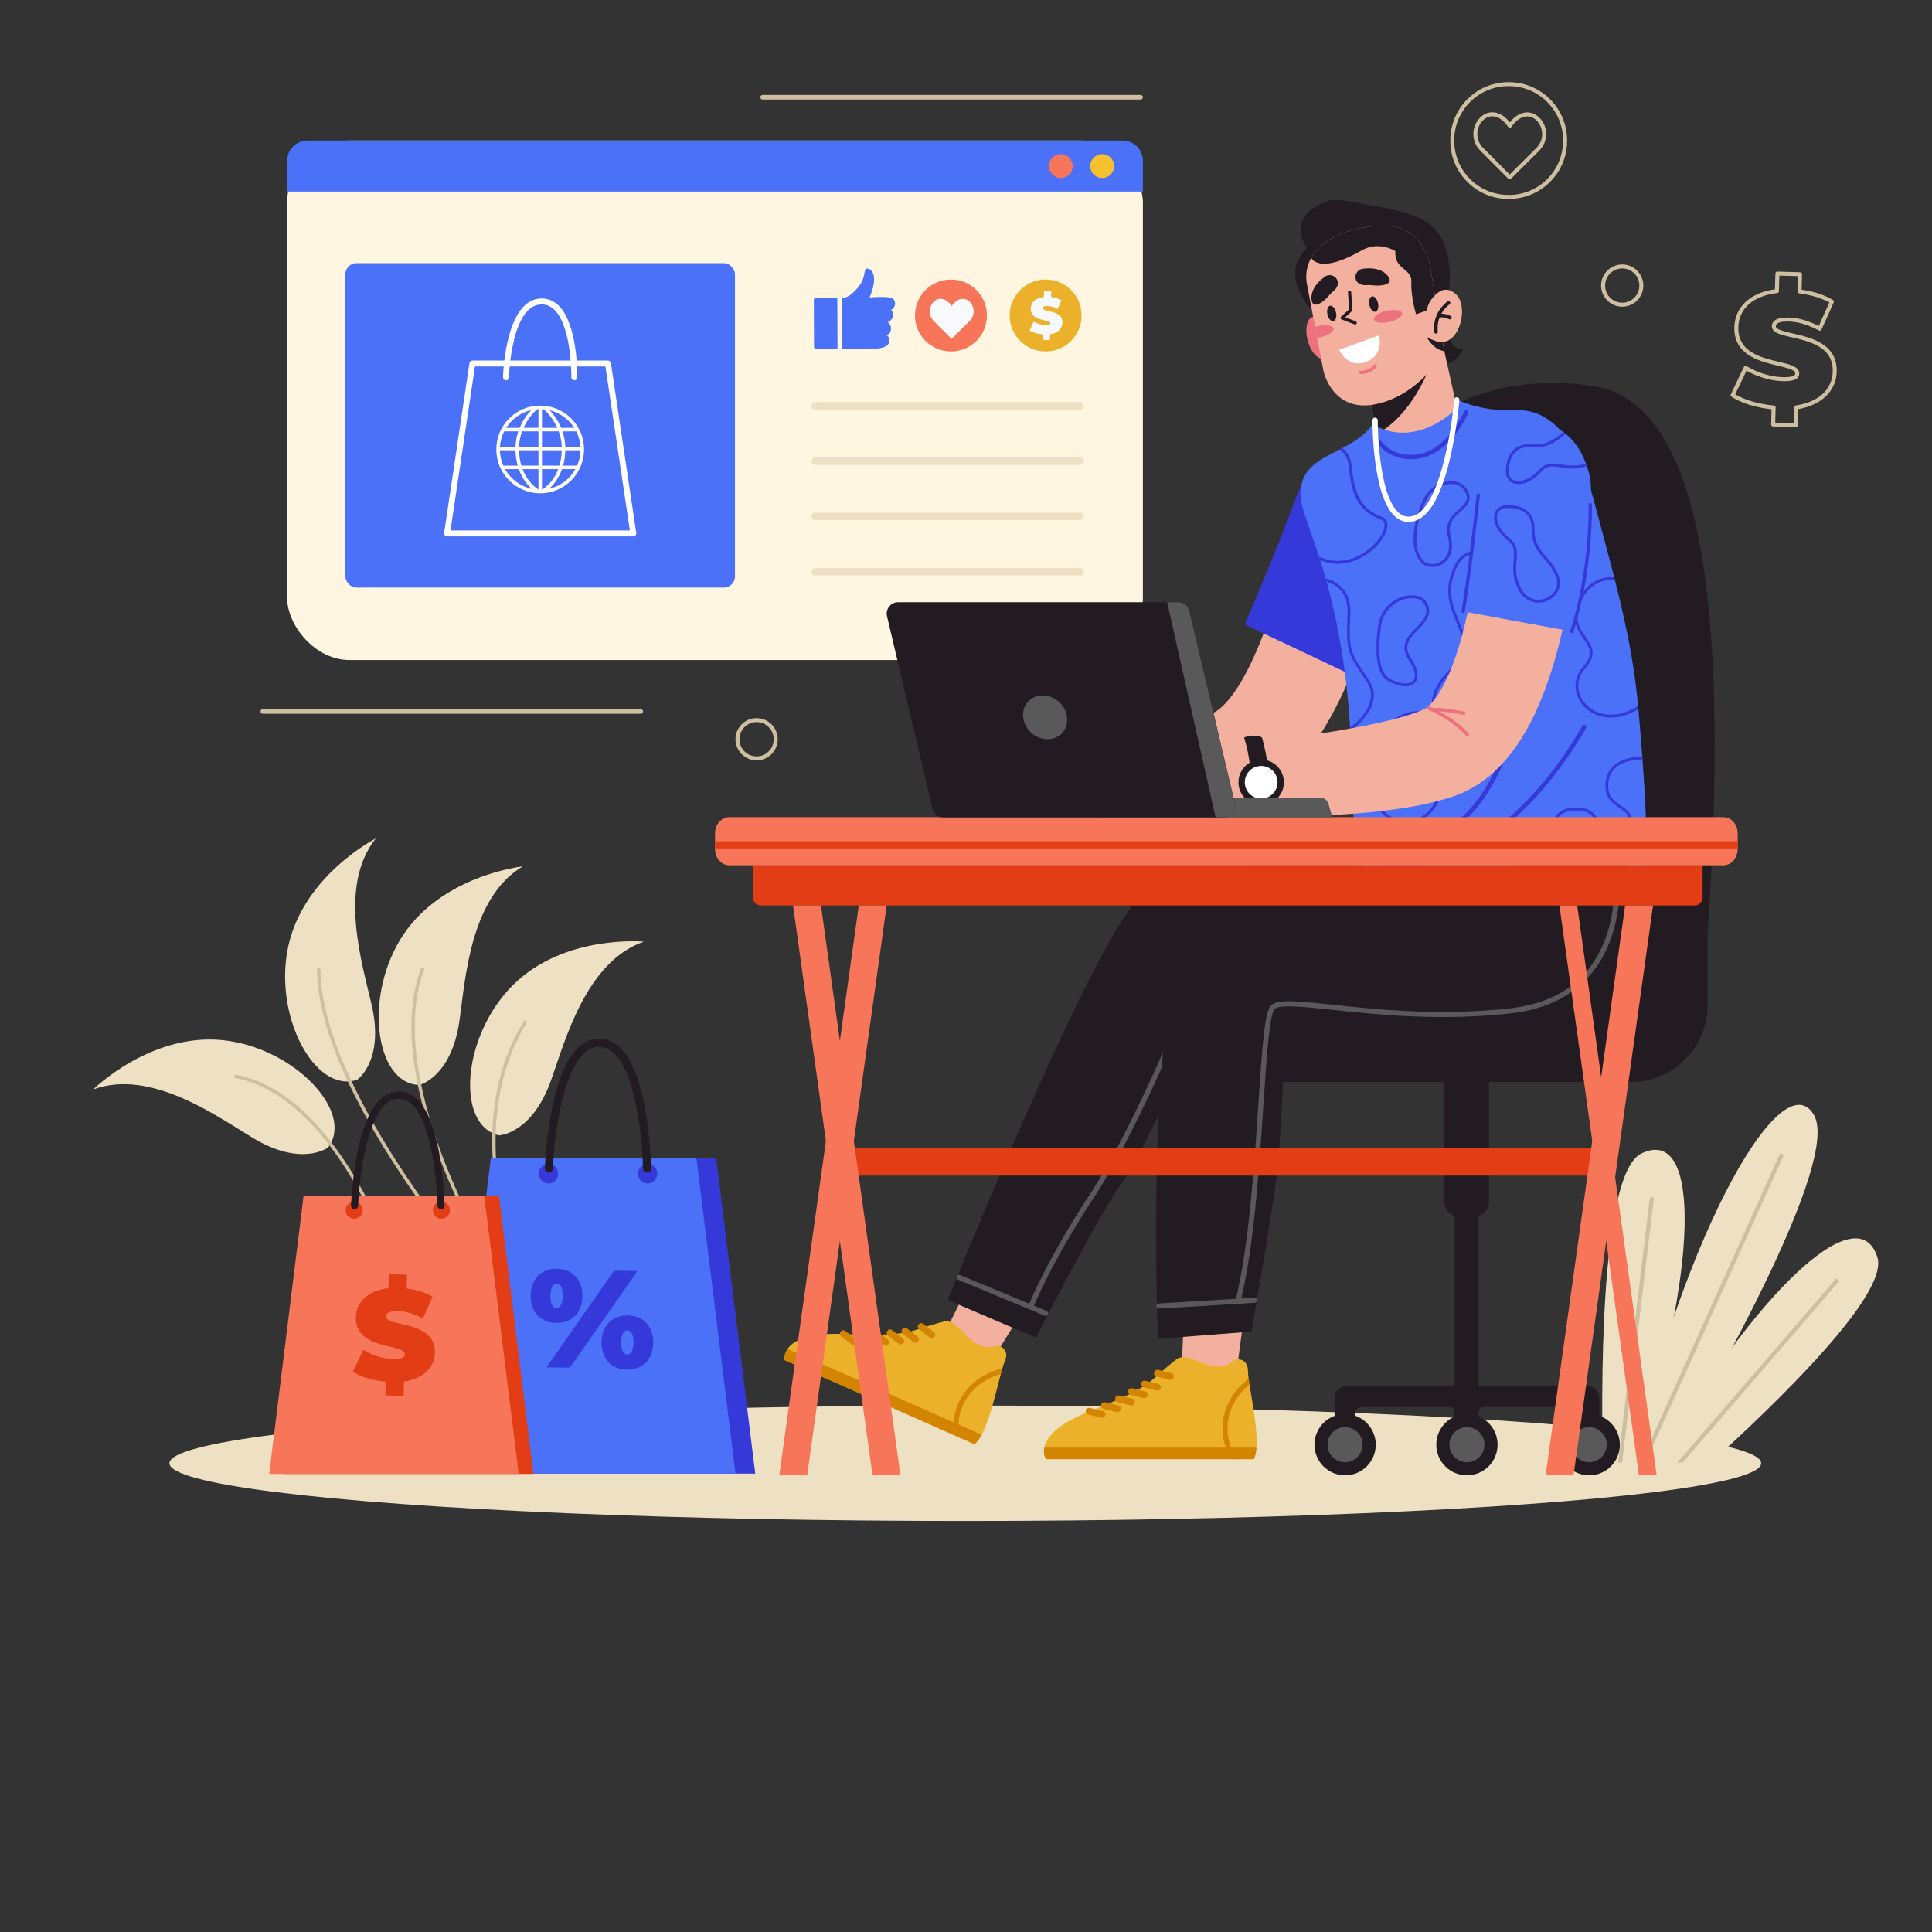 <?xml version="1.0" encoding="UTF-8"?><svg id="a" xmlns="http://www.w3.org/2000/svg" viewBox="0 0 500 500"><rect x="0" y="0" width="500" height="500" fill="#333333" stroke="none"/><ellipse cx="249.82" cy="378.69" rx="205.97" ry="14.93" style="fill:#ede0c3;"/><g><g><g><g><path d="M84.89,296.98s-6.76,5.14-19.41-2.46c-9.14-5.49-26.42-18.08-41.35-12.58,0,0,14.61-14.49,33.16-12.78,18.55,1.7,34.67,18.56,27.6,27.83" style="fill:#ede0c3;"/><path d="M101.68,326.62h-.02c-.23,.08-.47-.04-.55-.26-.04-.11-3.64-10.79-10.39-21.92-6.2-10.23-16.4-22.94-29.77-25.42-.23-.04-.39-.27-.35-.5,.04-.23,.27-.39,.5-.35,6.06,1.12,11.98,4.35,17.59,9.6,4.47,4.18,8.77,9.64,12.77,16.24,6.8,11.21,10.43,21.98,10.47,22.08,.07,.22-.04,.46-.25,.54Z" style="fill:#cebfa1;"/></g><g><path d="M92.47,279.41s7-4.81,3.75-19.2c-2.35-10.4-8.88-30.76,1.02-43.21,0,0-18.34,9.33-22.54,27.48-4.2,18.15,6.75,38.74,17.77,34.94" style="fill:#ede0c3;"/><path d="M125.03,331.53c-.16,.06-.36,.02-.48-.12-.11-.12-10.65-12.13-21.09-27.96-6.14-9.3-11.05-18.08-14.59-26.09-4.44-10.04-6.73-18.91-6.81-26.37,0-.24,.19-.43,.43-.44,.24,0,.43,.19,.44,.43,.19,16.64,11.66,37.45,21.25,51.98,10.41,15.78,20.92,27.75,21.03,27.87,.16,.18,.14,.45-.04,.61-.04,.03-.08,.06-.13,.08Z" style="fill:#cebfa1;"/></g><g><path d="M108.54,280.8s8.26-1.99,10.36-16.59c1.52-10.55,2.71-31.9,16.41-39.99,0,0-20.46,2.16-30.87,17.6-10.41,15.45-7.55,38.6,4.1,38.98" style="fill:#ede0c3;"/><path d="M129.1,329.94c-.19,.07-.41,0-.52-.17-.08-.12-7.8-12.33-14.04-28.09-3.67-9.27-6.12-17.94-7.28-25.77-1.46-9.82-.88-18.36,1.71-25.36,.08-.22,.33-.34,.55-.25,.22,.08,.34,.33,.25,.55-5.76,15.58-.16,36.07,5.56,50.51,6.21,15.69,13.89,27.83,13.96,27.95,.13,.2,.07,.47-.13,.6-.02,.02-.05,.03-.08,.04Z" style="fill:#cebfa1;"/></g><g><path d="M129.14,293.83s8.49-.31,13.45-14.2c3.59-10.04,8.99-30.73,24.03-35.93,0,0-20.48-1.95-33.75,11.12-13.27,13.07-15.07,36.33-3.73,39.02" style="fill:#ede0c3;"/><path d="M134.09,327.99c-.22,.08-.46-.02-.55-.23-.04-.09-3.8-9.08-5.42-21.32-.95-7.2-.99-14.1-.11-20.51,1.1-8.03,3.65-15.32,7.58-21.66,.13-.2,.39-.26,.59-.14,.2,.13,.26,.39,.14,.59-8.75,14.13-8.83,30.42-7.35,41.6,1.6,12.13,5.33,21.01,5.36,21.1,.09,.22,0,.47-.23,.57h-.01Z" style="fill:#cebfa1;"/></g></g><g><g><path d="M423.18,378.55c16.21-48.82,17.36-87.59,1.61-80.03-11.15,5.36-10.33,65.44-9.96,80.03h8.35Z" style="fill:#ede0c3;"/><path d="M419.8,378.55l8.19-68.19c.04-.29-.17-.56-.46-.59-.29-.03-.56,.17-.59,.47l-8.2,68.31h1.07Z" style="fill:#cebfa1;"/></g><g><path d="M442.74,378.55c16.95-15.35,46.03-43.44,43.15-53.06-4.94-16.47-32.04,9.42-56.88,53.06h13.74Z" style="fill:#ede0c3;"/><path d="M435.45,378.55l40.34-46.75c.19-.22,.17-.56-.05-.75-.22-.19-.56-.17-.75,.06l-40.94,47.44h1.41Z" style="fill:#cebfa1;"/></g><g><path d="M431.65,378.55c12.64-21.56,44.51-78.16,37.83-89.93-8.03-14.16-33.1,29.25-47.01,89.93h9.18Z" style="fill:#ede0c3;"/><path d="M425.77,378.55l35.72-79.27c.12-.27,0-.58-.27-.7-.27-.11-.58,0-.7,.27l-35.92,79.7h1.17Z" style="fill:#cebfa1;"/></g></g></g><g><rect x="74.31" y="36.37" width="221.47" height="134.44" rx="16.14" ry="16.14" style="fill:#fef6e1;"/><g><rect x="89.38" y="68.11" width="100.83" height="83.95" rx="2.87" ry="2.87" style="fill:#4b71f8;"/><g><path d="M163.9,138.81h-48.2c-.22,0-.44-.1-.58-.27-.15-.17-.21-.39-.18-.61l6.56-43.97c.06-.38,.38-.65,.76-.65h35.08c.38,0,.7,.28,.76,.65l6.56,43.97c.03,.22-.03,.45-.18,.61-.15,.17-.36,.27-.58,.27Zm-47.31-1.53h46.42l-6.33-42.44h-33.76l-6.33,42.44Z" style="fill:#fff;"/><path d="M139.8,104.97c-6.26,0-11.35,5.09-11.35,11.35s5.09,11.35,11.35,11.35,11.35-5.09,11.35-11.35-5.09-11.35-11.35-11.35Zm.46,15.54v-3.98h5.13c-.03,1.41-.24,2.74-.61,3.98h-4.52Zm3.21,4.53c.83-1.06,1.5-2.27,1.97-3.62h3.46c-1.46,2.6-3.91,4.43-6.8,5.08,.49-.44,.95-.92,1.37-1.46Zm1-3.62c-.43,1.12-1,2.13-1.69,3.02-1.09,1.39-2.18,2.1-2.52,2.3v-5.32h4.21Zm-4.21-10.69v-4.84c.13,0,.27,.01,.41,.03,.57,.48,2.35,2.13,3.56,4.81h-3.96Zm4.96,0c-.41-.98-.92-1.91-1.53-2.79-.44-.63-.92-1.23-1.44-1.77,2.61,.63,4.9,2.27,6.36,4.56h-3.39Zm-4.96,4.89v-3.98h4.34c.47,1.28,.73,2.62,.79,3.98h-5.12Zm6.04,0c-.05-1.35-.3-2.69-.73-3.98h3.57c.63,1.25,.99,2.58,1.08,3.98h-3.92Zm3.94,.91c-.03,1.38-.32,2.72-.88,3.98h-3.63c.35-1.24,.54-2.58,.57-3.98h3.93Zm-16.26,3.98h-3.73c-.55-1.26-.85-2.59-.88-3.98h4.04c.03,1.4,.22,2.73,.57,3.98Zm1.51-9.78c.35-.78,.78-1.54,1.27-2.25,.95-1.38,1.91-2.25,2.3-2.58,.1,0,.19-.01,.29-.02v4.84h-3.86Zm3.86,.91v3.98h-5.02c.05-1.35,.32-2.69,.79-3.98h4.23Zm-8.35-.91c1.48-2.33,3.82-3.98,6.49-4.59-.52,.55-1.02,1.16-1.47,1.8-.61,.87-1.12,1.81-1.53,2.79h-3.5Zm8.35,5.8v3.98h-4.42c-.37-1.23-.57-2.57-.6-3.98h5.02Zm-9.96-.91c.09-1.39,.46-2.73,1.08-3.98h3.67c-.44,1.29-.68,2.63-.73,3.98h-4.02Zm4.88,5.8c.48,1.34,1.14,2.56,1.97,3.62,.43,.55,.9,1.05,1.4,1.49-2.91-.62-5.47-2.5-6.93-5.11h3.56Zm5.08,0v5.26c-.69-.43-2.85-1.99-4.11-5.26h4.11Z" style="fill:#fff;"/><path d="M130.95,98.43h-.02c-.42-.01-.76-.36-.75-.79,.02-.83,.63-20.4,10.02-20.4,1.7,0,3.21,.65,4.48,1.95,4.88,4.96,4.74,17.93,4.73,18.48,0,.42-.35,.76-.77,.76h-.01c-.42,0-.76-.36-.76-.78,0-.13,.14-12.88-4.29-17.38-.99-1-2.09-1.49-3.39-1.49-7.9,0-8.48,18.71-8.48,18.9-.01,.42-.35,.75-.77,.75Z" style="fill:#fff;"/></g></g><g><path d="M279.55,106.01h-68.56c-.54,0-.98-.44-.98-.98s.44-.98,.98-.98h68.56c.54,0,.98,.44,.98,.98s-.44,.98-.98,.98Z" style="fill:#ede0c3;"/><path d="M279.55,120.32h-68.56c-.54,0-.98-.44-.98-.98s.44-.98,.98-.98h68.56c.54,0,.98,.44,.98,.98s-.44,.98-.98,.98Z" style="fill:#ede0c3;"/><path d="M279.55,134.63h-68.56c-.54,0-.98-.44-.98-.98s.44-.98,.98-.98h68.56c.54,0,.98,.44,.98,.98s-.44,.98-.98,.98Z" style="fill:#ede0c3;"/><path d="M279.55,148.94h-68.56c-.54,0-.98-.44-.98-.98s.44-.98,.98-.98h68.56c.54,0,.98,.44,.98,.98s-.44,.98-.98,.98Z" style="fill:#ede0c3;"/><g><g><path d="M216.7,77.15l.05,13.12h-5.64c-.15,0-.28-.07-.36-.18-.05-.07-.08-.16-.08-.25l-.05-12.25c0-.08,.02-.15,.05-.21,0-.01,.01-.02,.02-.04,.02-.02,.03-.04,.05-.06,.08-.08,.19-.13,.31-.13h5.64Z" style="fill:#4b71f8;"/><path d="M231.58,78.99c-.01,.06-.03,.12-.05,.17-.08,.21-.2,.42-.36,.61-.03,.03-.06,.07-.1,.1-.13,.14-.29,.26-.48,.37,.32,.28,.58,.69,.53,1.31,0,.04,0,.07-.01,.11,0,.04-.01,.08-.02,.12,0,.04-.02,.08-.03,.12h0s-.02,.08-.04,.13c-.03,.11-.07,.22-.12,.34-.08,.17-.18,.32-.31,.45-.21,.22-.49,.38-.8,.5,.35,.3,.88,.92,.78,1.94-.01,.14-.04,.29-.08,.45-.04,.18-.12,.34-.22,.47,0,.01-.02,.02-.03,.04-.04,.05-.08,.1-.13,.14-.18,.18-.41,.32-.67,.43,.03,.02,.07,.04,.1,.06,.02,.01,.05,.03,.07,.05,.07,.05,.14,.1,.2,.16,.02,.02,.04,.04,.06,.06h0s.06,.07,.08,.11c.02,.02,.04,.05,.05,.08,.02,.03,.03,.05,.05,.08,.11,.2,.16,.44,.14,.75,0,.07-.02,.14-.03,.22-.01,.08-.03,.16-.06,.24-.01,.04-.03,.08-.04,.12,0,.02-.02,.04-.02,.06-.02,.04-.03,.07-.05,.11-.04,.07-.08,.14-.13,.2-.04,.05-.08,.09-.12,.14-.04,.04-.09,.08-.13,.13-.02,.01-.03,.03-.05,.04-.03,.03-.07,.05-.1,.07-.07,.05-.14,.09-.21,.14-.06,.03-.11,.06-.17,.09-.14,.07-.28,.13-.43,.18l-.26,.08c-.13,.04-.26,.07-.39,.1-.04,0-.09,.02-.13,.03-.13,.02-.26,.05-.39,.06l-.13,.02-.19,.02s-.08,0-.12,.01c-.02,0-.04,0-.06,0h-.11c-.07,.01-.15,.02-.21,.02-.44,.02-.73,0-.73,0l-6.37,.03h-1.61l-.05-13.12c.59,0,1.18-.24,1.62-.46,.41-.21,.68-.42,.68-.42,.54-.46,1.21-1.08,1.87-1.86,1.49-1.76,1.55-3.39,1.77-4.26h0c.11-.44,.27-.68,.67-.63,1.14,.12,2.89,1.92,.54,7.48,.43-.03,1.01-.07,1.64-.1,.03,0,.07,0,.1,0h.01s.04,0,.06,0c.36-.01,.74-.02,1.11-.02,.23,0,.46,0,.68,0,.91,.02,1.72,.11,2.17,.31,.14,.06,.27,.15,.38,.26,.01,.01,.02,.02,.04,.04,.02,.02,.05,.05,.07,.08,.05,.07,.1,.14,.14,.22,.02,.03,.03,.06,.05,.09,.15,.34,.19,.75,.09,1.15Z" style="fill:#4b71f8;"/></g><g><path d="M246.12,90.95h-.07c-5.12-.01-9.26-4.17-9.24-9.29v-.07c.01-5.12,4.17-9.26,9.29-9.24h.07c5.12,.01,9.26,4.17,9.24,9.29v.07c-.01,5.12-4.17,9.26-9.29,9.24Z" style="fill:#f77659;"/><path d="M251.97,80.59c0,.9-.34,1.79-1.03,2.48l-4.66,4.64-4.64-4.66c-.68-.68-1.02-1.58-1.02-2.48,0-.9,.34-1.79,1.03-2.47,1.27-1.27,3.21-1.03,4.65,1.12,1.45-2.14,3.39-2.37,4.66-1.1,.68,.68,1.02,1.58,1.02,2.48Z" style="fill:#f8f9fa;"/></g><g><path d="M270.58,72.34h.08c5.11,0,9.26,4.15,9.26,9.26v.07c0,5.11-4.15,9.27-9.27,9.27h-.07c-5.12,0-9.27-4.15-9.27-9.27v-.07c0-5.11,4.15-9.26,9.26-9.26Z" transform="translate(188.07 351.99) rotate(-89.81)" style="fill:#ebb12b;"/><path d="M274.73,82.36c-.39-.84-1.26-1.27-2.15-1.55-1.02-.32-2.08-.43-2.5-.73-.13-.09-.2-.2-.2-.33,0-.3,.28-.55,1.07-.55h0c.05,0,.1,0,.16,0,.76,.02,1.56,.24,2.4,.67,.06,.03,.13,.06,.19,.1l.24-.53,.77-1.72c-.48-.29-1.05-.51-1.65-.66-.34-.09-.69-.15-1.04-.19l.02-.86,.02-.57-1.88-.05-.04,1.46c-2.2,.25-3.33,1.48-3.38,2.99-.01,.51,.09,.93,.27,1.28,.23,.45,.61,.78,1.04,1.03,.75,.43,1.68,.62,2.43,.8,.77,.19,1.34,.36,1.33,.75,0,.32-.34,.5-1.23,.47-.37-.01-.76-.07-1.15-.16-.68-.16-1.36-.44-1.91-.78l-1.08,2.27c.29,.19,.64,.36,1.03,.51,.69,.26,1.53,.45,2.38,.53l-.02,.81-.02,.6,1.88,.05,.04-1.48c2.08-.3,3.16-1.53,3.2-2.97,.01-.46-.07-.85-.22-1.17Z" style="fill:#f8f9fa;"/></g></g></g><path d="M295.78,41.63v7.94H74.31v-7.94c0-2.91,2.36-5.26,5.26-5.26h210.95c2.91,0,5.26,2.36,5.26,5.26Z" style="fill:#4b71f8;"/><g><path d="M266.86,42.97c0,1.7-1.38,3.09-3.09,3.09s-3.09-1.38-3.09-3.09,1.38-3.09,3.09-3.09,3.09,1.38,3.09,3.09Z" style="fill:#4b71f8;"/><path d="M277.62,42.97c0,1.7-1.38,3.09-3.09,3.09s-3.09-1.38-3.09-3.09,1.38-3.09,3.09-3.09,3.09,1.38,3.09,3.09Z" style="fill:#f77659;"/><path d="M288.33,42.97c0,1.7-1.38,3.09-3.09,3.09s-3.09-1.38-3.09-3.09,1.38-3.09,3.09-3.09,3.09,1.38,3.09,3.09Z" style="fill:#f7c12d;"/></g></g><g><g><path d="M376.55,104.81s12.99-8.02,35.19-5c23.64,3.21,37.15,39.19,30.18,142.02h-26.06l-39.31-137.02Z" style="fill:#221b22;"/><g><path d="M337.39,241.84h92.2c6.81,0,12.33,5.53,12.33,12.33v13.54c0,6.81-5.53,12.33-12.33,12.33h-112.1v-18.29c0-10.99,8.92-19.91,19.91-19.91Z" transform="translate(759.4 521.87) rotate(180)" style="fill:#221b22;"/><g><g><path d="M373.77,273.65h11.58v37.41c0,2.06-1.67,3.74-3.74,3.74h-4.1c-2.06,0-3.74-1.67-3.74-3.74v-37.41h0Z" style="fill:#221b22;"/><path d="M413.91,361.77v7.35h-5.32v-3.32c0-.94-.76-1.7-1.7-1.7h-22.81c-.79,0-1.43,.64-1.43,1.43v3.59h-6.19v-3.59c0-.79-.64-1.43-1.43-1.43h-22.63c-.94,0-1.7,.76-1.7,1.7v3.32h-5.32v-7.35c0-1.65,1.34-2.99,2.99-2.99h28.09v-94.73h6.19v94.73h28.26c1.65,0,2.99,1.34,2.99,2.99Z" style="fill:#221b22;"/></g><g><path d="M356.04,373.88c0,4.38-3.55,7.93-7.93,7.93s-7.93-3.55-7.93-7.93,3.55-7.93,7.93-7.93,7.93,3.55,7.93,7.93Z" style="fill:#221b22;"/><path d="M348.11,378.42c-2.5,0-4.54-2.04-4.54-4.54s2.04-4.54,4.54-4.54,4.54,2.04,4.54,4.54-2.04,4.54-4.54,4.54Z" style="fill:#595959;"/></g><g><path d="M387.57,373.88c0,4.38-3.55,7.93-7.93,7.93s-7.93-3.55-7.93-7.93,3.55-7.93,7.93-7.93,7.93,3.55,7.93,7.93Z" style="fill:#221b22;"/><path d="M379.64,378.42c-2.5,0-4.54-2.04-4.54-4.54s2.04-4.54,4.54-4.54,4.54,2.04,4.54,4.54-2.04,4.54-4.54,4.54Z" style="fill:#595959;"/></g><g><circle cx="411.28" cy="373.88" r="7.93" style="fill:#221b22;"/><path d="M411.28,378.42c-2.5,0-4.54-2.04-4.54-4.54s2.04-4.54,4.54-4.54,4.54,2.04,4.54,4.54-2.04,4.54-4.54,4.54Z" style="fill:#595959;"/></g></g></g><g><g><path d="M335.67,132.25l-.27,1.39-.31,1.51-.66,3.06c-.45,2.04-.94,4.09-1.44,6.12-.5,2.04-1.05,4.06-1.6,6.07-.56,2.01-1.14,4-1.77,5.96-.63,1.96-1.27,3.9-1.96,5.81-.68,1.9-1.41,3.77-2.17,5.58-.77,1.81-1.57,3.57-2.41,5.24-.85,1.67-1.73,3.26-2.65,4.7-.92,1.44-1.88,2.74-2.81,3.8-.93,1.07-1.84,1.87-2.56,2.38-.36,.26-.68,.43-.94,.56-.26,.13-.47,.2-.67,.26-.03,0-.05,.01-.07,.02l-.39,.07-.78,.13-1.57,.27-3.16,.51-3.19,.5-3.2,.49c-2.14,.32-4.29,.66-6.44,.96l-3.23,.49c-1.08,.15-2.16,.32-3.24,.48l-1.62,.24-1.62,.25c-.54,.09-1.08,.16-1.61,.25-.53,.09-1.09,.17-1.57,.26l-.45,.08c-5.06,.95-8.4,5.82-7.45,10.89,.78,4.18,4.25,7.18,8.28,7.57l1.77,.17c.58,.05,1.15,.1,1.73,.14,1.15,.09,2.3,.16,3.44,.22l1.72,.09,1.72,.06c1.15,.04,2.29,.08,3.44,.1,1.15,.01,2.29,.03,3.44,.03,1.15,0,2.3,0,3.45-.01,2.3-.03,4.61-.1,6.93-.21,1.16-.06,2.32-.12,3.48-.2l1.75-.13,.87-.06,.44-.03,.75-.1c2-.28,3.95-.8,5.77-1.49,1.81-.69,3.49-1.53,5.01-2.46,1.52-.93,2.91-1.94,4.16-3,1.26-1.05,2.4-2.14,3.45-3.24,1.05-1.1,2.01-2.22,2.9-3.35,.89-1.13,1.71-2.26,2.49-3.39,1.55-2.27,2.9-4.54,4.12-6.82,1.22-2.28,2.33-4.55,3.33-6.83,1.01-2.28,1.93-4.56,2.79-6.83,.86-2.28,1.65-4.55,2.38-6.84,.73-2.28,1.42-4.56,2.06-6.85,.64-2.28,1.22-4.58,1.77-6.87,.56-2.29,1.06-4.6,1.52-6.91,.23-1.16,.46-2.32,.67-3.49l.31-1.77,.15-.91,.15-1c1.04-6.76-3.6-13.08-10.36-14.11-6.58-1.01-12.73,3.35-14.02,9.81l-.07,.37Z" style="fill:#f4b09f;"/><path d="M362.22,139.54c-1.61,5.59-8.32,24.73-14.21,34.31l-25.87-12.23s8.83-20.45,13.45-33.31c1.5-4.19,4.78-7.54,8.99-8.99,2.83-.97,6.27-1.18,10.05,.62,7.44,3.55,8.25,11.76,8.17,15.81-.03,1.28-.22,2.55-.58,3.78Z" style="fill:#3639d9;"/></g><g><g><polygon points="264.01 340.27 257.18 351.41 244.19 345.66 250.09 333.69 264.01 340.27" style="fill:#f4b09f;"/><g><path d="M203.03,351.99l49.16,21.76c.66-.5,1.28-1.36,1.86-2.44,2.15-4.02,3.76-11.25,4.96-15.72,.14-.52,.27-1.01,.4-1.45,.22-.74,.42-1.35,.61-1.77,1.51-3.41-1.77-4.17-1.77-4.17-7.13,2.68-9.53-7.13-13.88-6.19,0,0-1.87,.39-7.32,2.17-5.45,1.78-13.12,1.16-19.82,1.03-8.64-.18-12.06,1.95-13.39,3.87-1.05,1.52-.8,2.91-.8,2.91Z" style="fill:#ebb12b;"/><path d="M203.03,351.99l49.16,21.76c.66-.5,1.28-1.36,1.86-2.44l-50.21-22.22c-1.05,1.52-.8,2.91-.8,2.91Z" style="fill:#d38400;"/><path d="M247.17,371.53l1.46,.65c-.72-2.31-.95-5.47,.84-9.04,2.39-4.75,6.75-6.74,9.53-7.55,.14-.52,.27-1.01,.4-1.45-2.92,.7-8.22,2.73-11.08,8.42-1.71,3.41-1.72,6.52-1.16,8.97Z" style="fill:#d38400;"/><path d="M236.59,347.45c.36,.16,.8,.06,1.06-.27,.3-.39,.23-.94-.16-1.24l-2.73-2.12c-.39-.3-.94-.23-1.24,.16-.3,.39-.23,.94,.16,1.24l2.73,2.12c.06,.05,.12,.08,.19,.11Z" style="fill:#d38400;"/><path d="M240.78,346.25c.36,.16,.8,.06,1.06-.27,.3-.39,.23-.94-.16-1.24l-2.73-2.12c-.39-.3-.94-.23-1.24,.16-.3,.39-.23,.94,.16,1.24l2.73,2.12c.06,.05,.12,.08,.19,.11Z" style="fill:#d38400;"/><path d="M232.73,347.88c.36,.16,.8,.06,1.06-.27,.3-.39,.23-.94-.16-1.24l-2.73-2.12c-.39-.3-.94-.23-1.24,.16-.3,.39-.23,.94,.16,1.24l2.73,2.12c.06,.05,.12,.08,.19,.11Z" style="fill:#d38400;"/><path d="M228.9,348.24c.36,.16,.8,.06,1.06-.27,.3-.39,.23-.94-.16-1.24l-2.73-2.12c-.39-.3-.94-.23-1.24,.16-.3,.39-.23,.94,.16,1.24l2.73,2.12c.06,.05,.12,.08,.18,.11Z" style="fill:#d38400;"/><path d="M224.85,348.34c.36,.16,.8,.06,1.06-.27,.3-.39,.23-.94-.16-1.24l-2.73-2.12c-.39-.3-.94-.23-1.24,.16-.3,.39-.23,.94,.16,1.24l2.73,2.12c.06,.05,.12,.08,.19,.11Z" style="fill:#d38400;"/><path d="M220.62,348.09c.36,.16,.8,.06,1.06-.27,.3-.39,.23-.94-.16-1.24l-2.73-2.12c-.39-.3-.94-.23-1.24,.16-.3,.39-.23,.94,.16,1.24l2.73,2.12c.06,.05,.12,.08,.19,.11Z" style="fill:#d38400;"/></g></g><path d="M294.53,232.75c4.56-4.49,40.56-14.53,64.45-7.86,2.74,5.27,6.22,18.62-2.34,30.97-31.41,5.13-48.95,15.7-48.95,15.7,0,0-11.14,25.74-17.76,35.19-6.62,9.45-21.8,39.45-21.8,39.45l-22.87-9.77s36.84-91.46,49.26-103.68Z" style="fill:#221b22;"/><path d="M270.59,340.55c-.08,0-.17-.02-.25-.05l-22.38-9.3c-.34-.14-.49-.52-.35-.86,.14-.34,.52-.49,.86-.36l22.38,9.3c.34,.14,.49,.52,.36,.86-.11,.25-.35,.41-.61,.41Z" style="fill:#595959;"/><path d="M266.83,338.67c-.08,0-.16-.01-.24-.05-.34-.13-.5-.52-.37-.85,.05-.12,4.73-11.8,15.65-28.38,10.85-16.46,22.19-44.29,22.31-44.57,.14-.34,.52-.5,.86-.36,.34,.14,.5,.52,.36,.86-.11,.28-11.51,28.23-22.43,44.8-10.85,16.46-15.48,28.02-15.53,28.14-.1,.26-.35,.42-.61,.42Z" style="fill:#595959;"/></g><g><polygon points="321.73 342.23 320 355.18 305.79 355.18 306.33 341.85 321.73 342.23" style="fill:#f4b09f;"/><g><path d="M270.71,377.63h53.76c.4-.73,.62-1.76,.71-2.99,.34-4.55-1.11-11.8-1.82-16.38-.09-.53-.16-1.03-.22-1.48-.1-.76-.16-1.4-.16-1.87,0-3.73-3.31-3.09-3.31-3.09-5.44,5.33-11.6-2.67-15.2-.04,0,0-1.55,1.11-5.82,4.95-4.27,3.84-11.53,6.37-17.71,8.96-7.98,3.33-10.24,6.67-10.68,8.96-.35,1.82,.44,2.99,.44,2.99Z" style="fill:#ebb12b;"/><path d="M270.71,377.63h53.76c.4-.73,.62-1.76,.71-2.99h-54.91c-.35,1.82,.44,2.99,.44,2.99Z" style="fill:#d38400;"/><path d="M318.98,377.63h1.6c-1.59-1.82-3.08-4.61-2.89-8.61,.26-5.31,3.45-8.89,5.66-10.76-.09-.53-.16-1.03-.22-1.48-2.39,1.82-6.41,5.82-6.72,12.18-.19,3.81,1.07,6.66,2.57,8.67Z" style="fill:#d38400;"/><path d="M299.57,359.9c.4,0,.76-.27,.86-.67,.12-.47-.17-.96-.65-1.07l-3.36-.83c-.47-.12-.96,.17-1.07,.65-.12,.47,.17,.96,.65,1.07l3.36,.83c.07,.02,.14,.03,.21,.03Z" style="fill:#d38400;"/><path d="M302.9,357.1c.4,0,.76-.27,.86-.67,.12-.47-.17-.96-.65-1.07l-3.36-.83c-.47-.12-.96,.17-1.07,.65-.12,.47,.17,.96,.65,1.07l3.36,.83c.07,.02,.14,.03,.21,.03Z" style="fill:#d38400;"/><path d="M296.21,361.85c.4,0,.76-.27,.86-.67,.12-.47-.17-.96-.65-1.07l-3.36-.83c-.47-.12-.96,.17-1.07,.65-.12,.47,.17,.96,.65,1.07l3.36,.83c.07,.02,.14,.03,.21,.03Z" style="fill:#d38400;"/><path d="M292.85,363.73c.4,0,.76-.27,.86-.67,.12-.47-.17-.96-.65-1.07l-3.36-.83c-.48-.12-.96,.17-1.07,.65-.12,.47,.17,.96,.65,1.07l3.36,.83c.07,.02,.14,.03,.21,.03Z" style="fill:#d38400;"/><path d="M289.19,365.46c.4,0,.76-.27,.86-.67,.12-.47-.17-.96-.65-1.07l-3.36-.83c-.47-.12-.96,.17-1.07,.65-.12,.47,.17,.96,.65,1.07l3.36,.83c.07,.02,.14,.03,.21,.03Z" style="fill:#d38400;"/><path d="M285.22,366.94c.4,0,.76-.27,.86-.67,.12-.47-.17-.96-.65-1.07l-3.36-.83c-.48-.12-.96,.17-1.07,.65-.12,.47,.17,.96,.65,1.07l3.36,.83c.07,.02,.14,.03,.21,.03Z" style="fill:#d38400;"/></g></g><g><g><path d="M350.17,233.74c.85,.52,1.75,1.03,2.69,1.5,.22,.12,.45,.23,.68,.34,1.51,.73,3.12,1.39,4.82,1.97,.24,.08,.49,.17,.73,.25,6.43,2.12,14.05,3.25,22.1,3.18,1.87-.02,3.76-.1,5.67-.24,2.15-.16,4.32-.42,6.49-.76,1.6-.25,3.21-.56,4.81-.91,.33-.07,.65-.15,.98-.22,9.32-2.17,18.47-6.06,26.33-11.97,.1-.07,.2-.15,.3-.23,.03-.19,.06-.38,.08-.58,.7-5.69,.02-18.64-.77-29.54-.02-.25-.04-.5-.06-.75-.35-4.82-.73-9.18-1.01-12.26-.03-.29-.05-.56-.08-.82-.04-.51-.09-.97-.13-1.38-.17-1.69-.36-3.38-.58-5.06-1.07-8.09-2.79-16.11-4.86-24.45l-.34-1.36c-.03-.13-.07-.26-.1-.39-.07-.25-.13-.51-.19-.76-.6-2.33-1.21-4.68-1.85-7.08-.06-.24-.13-.48-.19-.73h0c-.18-.67-.36-1.34-.54-2.02-.09-.33-.18-.67-.27-1.01-.82-3.09-1.67-6.24-2.54-9.47-3.11-11.64-8-19.25-14.3-21.84-.28-.12-.57-.23-.86-.32h0c-1.5-.5-3.08-.73-4.73-.66-.18,0-.36,.01-.53,.02-.25,.01-.5,.01-.74,.02-2.44,.02-4.6-.18-6.46-.49-.21-.03-.41-.07-.61-.11-.26-.05-.51-.1-.76-.15-.4-.08-.78-.17-1.14-.26-.32-.08-.62-.16-.91-.24-3.11-.87-4.96-1.85-4.96-1.85l-19.51,3.91c-1.19,2.78-3,4.74-5.06,6.29-.23,.16-.46,.33-.7,.5-.35,.24-.7,.47-1.06,.69-.85,.53-1.72,1.01-2.59,1.47-.24,.13-.49,.25-.73,.38-5.18,2.67-10.13,4.79-10.13,11.54,0,3.25,2.2,8.11,4.81,16.16,.1,.32,.2,.63,.3,.95,.47,1.46,.94,3.01,1.42,4.69,.08,.28,.16,.56,.24,.85,1.17,4.21,2.34,9.07,3.36,14.74,.29,1.61,.57,3.28,.83,5.03,.25,1.63,.48,3.32,.7,5.07,.2,1.63,.39,3.32,.56,5.06,.15,1.53,.29,3.09,.41,4.7,.08,1.01,.16,2.04,.22,3.09h0c.02,.29,.03,.58,.05,.87,.03,.37,.05,.75,.07,1.12,.08,1.49,.17,3.3,.26,5.34,.01,.25,.02,.5,.03,.76,.1,2.41,.2,5.11,.29,7.96,0,.26,.01,.51,.02,.77,.16,5.45,.27,11.4,.27,16.93,0,.33,0,.66,0,.99-.01,3.97-.09,7.68-.25,10.78Z" style="fill:#4b71f8;"/><path d="M367.7,118.58c7.8-1.56,12.09-11.24,12.27-11.66,.12-.28,0-.61-.29-.73-.28-.12-.61,0-.73,.29-.04,.1-4.41,9.96-11.92,11.1-7.39,1.13-10.27-4.33-10.39-4.57-.14-.27-.47-.38-.75-.24-.27,.14-.38,.47-.24,.75,.03,.06,3.35,6.41,11.55,5.16,.17-.03,.33-.06,.5-.09Z" style="fill:#3639d9;"/><path d="M375.1,222.24c7.03-2.52,14.01-7.26,20.69-14.13,9.17-9.43,14.64-19.65,14.69-19.75,.14-.27,.04-.61-.23-.75-.27-.14-.61-.04-.75,.23-.05,.1-5.46,10.21-14.52,19.52-8.31,8.54-21.49,18.15-37.09,15.42-.3-.05-.59,.15-.64,.45-.05,.3,.15,.59,.45,.64,5.76,1.01,11.61,.45,17.41-1.63Z" style="fill:#3639d9;"/><path d="M371.69,216.25h0c11.41-2.48,17.7-19.6,17.96-20.33,.1-.29-.05-.61-.34-.71-.29-.1-.61,.05-.71,.33-.06,.17-6.34,17.27-17.15,19.61-.3,.07-.49,.36-.43,.66,.06,.3,.36,.49,.65,.43Z" style="fill:#3639d9;"/><g><path d="M349.48,189.1c1.42-.95,2.76-2.15,3.82-3.51,2.57-3.28,2.94-6.66,1.05-9.51-.38-.57-.73-1.09-1.06-1.58-3.86-5.75-4.26-6.35-3.82-15.75,.14-2.96-.67-5.29-2.4-6.93-1.17-1.11-2.6-1.76-3.97-2.14,.08,.28,.16,.57,.25,.85,1.14,.37,2.28,.93,3.22,1.82,1.57,1.49,2.3,3.63,2.17,6.36-.45,9.63,.05,10.38,3.95,16.19,.32,.49,.67,1.01,1.05,1.58,2.3,3.46,.35,6.9-1.02,8.64-.91,1.17-2.06,2.22-3.28,3.09h0c.02,.29,.04,.58,.05,.87Z" style="fill:#3639d9;"/><path d="M410.02,182.92c2.09,2.14,5.35,3.32,9.14,2.56,1.55-.31,3.18-.94,4.87-1.96-.03-.29-.05-.56-.08-.82-5.58,3.53-10.62,2.56-13.39-.29-2.67-2.74-2.82-6.57-.37-9.31,3.32-3.71,1.81-5.91,.21-8.22-1.58-2.28-3.21-4.64-1.31-9.04,1.1-2.57,2.76-4.31,4.93-5.16,1.32-.52,2.68-.65,3.92-.61-.07-.25-.13-.5-.19-.76-1.26-.03-2.64,.13-3.99,.67-2.36,.93-4.16,2.8-5.34,5.56-2.06,4.79-.15,7.54,1.38,9.76,1.56,2.25,2.78,4.03-.15,7.31-3.04,3.39-2.1,7.76,.39,10.32Z" style="fill:#3639d9;"/><path d="M371.5,186.09c1.84,3.24,5.89,4.83,9.62,3.79,.57-.16,1.16-.37,1.76-.62,4.79-1.99,10.35-6.75,12.51-12.32,1.67-4.3,1.21-8.73-1.32-12.79-3.75-6.01-5.9-11.57-6.23-16.09-.19-2.67-2.01-4.76-4.62-5.33-2.62-.56-5.15,.6-6.43,2.96-.07,.12-.14,.25-.2,.38-3.27,6.23-1.4,10.77,.25,14.78,1.73,4.19,3.22,7.82-1.66,12.46-4.44,4.22-5.82,9-3.67,12.78Zm4.18-12.24c5.26-4.99,3.59-9.02,1.84-13.28-1.67-4.05-3.39-8.23-.28-14.15l.2-.37c.59-1.09,1.49-1.89,2.54-2.33,.94-.39,2-.49,3.08-.26,2.29,.49,3.87,2.32,4.04,4.66,.19,2.62,.94,5.5,2.23,8.62,1.03,2.47,2.4,5.07,4.1,7.81,2.44,3.91,2.86,7.99,1.25,12.13-2.35,6.06-8.85,11.11-13.77,12.49-3.41,.96-7.09-.49-8.77-3.44-1.97-3.46-.65-7.9,3.53-11.87Z" style="fill:#3639d9;"/><path d="M341.38,144.05c.1,.31,.2,.63,.3,.95,2.58,1.06,4.97,1.05,6.89,.66,.97-.19,1.82-.49,2.51-.78,4.77-2,8.04-6.37,7.99-9.03-.02-1-.51-1.74-1.39-2.07-5.09-1.91-7.14-5.31-7.84-12.99-.19-2.08-1-3.71-2.42-4.83-.24,.13-.49,.25-.73,.38,.06,.04,.12,.09,.18,.13,1.3,.99,2.05,2.47,2.22,4.39,.73,8.02,2.91,11.58,8.32,13.62,.6,.23,.9,.68,.91,1.38,.05,2.42-3.17,6.5-7.53,8.34-2.03,.85-5.53,1.69-9.42-.15Z" style="fill:#3639d9;"/><path d="M367.75,145.55c.9,1,2.38,1.39,3.85,1.09,.49-.1,.97-.27,1.44-.52,2.37-1.28,3.27-3.99,2.41-7.25-.89-3.39,.89-4.99,2.6-6.54,1.51-1.36,3.06-2.76,1.87-5.21-.92-1.88-2.63-2.77-4.95-2.58-2.73,.23-5.14,1.88-6.45,4.42-2.22,4.28-4.39,12.57-.77,16.58Zm1.42-16.24c1.05-2.04,2.96-3.49,5.1-3.91,.25-.05,.5-.09,.76-.11,2.02-.17,3.44,.56,4.23,2.16,.95,1.94-.16,2.95-1.7,4.33-1.7,1.54-3.83,3.45-2.82,7.28,.76,2.9,0,5.3-2.05,6.4-1.54,.83-3.42,.65-4.38-.41-3.37-3.73-1.25-11.64,.87-15.74Z" style="fill:#3639d9;"/><path d="M356.55,171.74c.39,1.97,1.17,3.57,2.52,4.38,2.03,1.22,4.03,1.71,5.51,1.41,.64-.13,1.18-.4,1.59-.83,1.22-1.28,.84-3.61-1.03-6.38-2.17-3.22-.21-5.23,1.85-7.37,1.76-1.82,3.58-3.69,2.6-6.3-.71-1.87-2.37-2.76-4.81-2.56-4.1,.32-7.5,3.58-8.1,7.74-.46,3.23-.72,6.98-.13,9.91Zm.87-9.8c.25-1.75,1.04-3.33,2.19-4.55,1.15-1.22,2.65-2.09,4.32-2.43,.3-.06,.61-.1,.92-.13,2.13-.17,3.46,.51,4.06,2.09,.82,2.17-.76,3.8-2.43,5.53-2.08,2.15-4.44,4.58-1.94,8.3,1.66,2.46,2.06,4.45,1.1,5.45-1.07,1.13-3.61,.84-6.17-.71-2.36-1.42-3.08-6.23-2.04-13.55Z" style="fill:#3639d9;"/><path d="M350.15,205.04c2.99-1.05,3.98,.46,5.41,2.64,1.28,1.95,2.87,4.37,6.49,5.26,1.23,.3,2.42,.31,3.53,.08,2.93-.59,5.34-2.75,6.51-5.19,1.58-3.28,.93-6.58-1.7-8.6-1.14-.88-1.75-1.71-1.85-2.53-.14-1.17,.74-2.29,1.69-3.47,1.31-1.65,2.79-3.51,1.7-5.93-.86-1.91-2.51-3.05-4.65-3.23-3.55-.29-7.56,2.07-10.22,6.02-2.27,3.38-5.11,4.84-7.27,5.46,.01,.25,.02,.5,.03,.76,2.31-.64,5.41-2.17,7.84-5.8,2.01-2.99,4.82-5.02,7.55-5.57,.67-.13,1.34-.18,1.99-.13,1.85,.15,3.29,1.15,4.04,2.8,.91,2-.31,3.54-1.6,5.16-1,1.25-2.02,2.55-1.85,4.02,.13,1.03,.83,2.03,2.13,3.03,2.79,2.15,2.6,5.38,1.49,7.69-1.49,3.09-5.13,5.7-9.2,4.7-3.34-.82-4.78-3.02-6.05-4.95-1.43-2.18-2.67-4.08-6.05-3,0,.26,.01,.51,.02,.77Z" style="fill:#3639d9;"/><path d="M420.38,214.63c-2.59,4.19-1.56,8.9,.94,11.03,1.2,1.03,2.64,1.43,4.17,1.22,.1-.07,.2-.15,.3-.23,.03-.19,.06-.38,.08-.59-1.5,.35-2.9,.03-4.07-.97-2.26-1.93-3.17-6.22-.79-10.07,2.42-3.9,.56-5.14-1.41-6.44-1.81-1.2-3.68-2.44-3.36-5.96,.16-1.74,.88-3.13,2.14-4.14,1.1-.88,2.49-1.38,3.86-1.65,1.01-.2,2.01-.28,2.87-.31-.02-.25-.04-.5-.05-.75-2.11,.05-5.06,.46-7.13,2.12-1.43,1.14-2.24,2.7-2.41,4.65-.36,3.96,1.89,5.45,3.7,6.65,1.95,1.29,3.23,2.14,1.19,5.43Z" style="fill:#3639d9;"/><path d="M358.37,237.54c.24,.09,.49,.17,.73,.25,.04-1.15,.34-3.61,2.05-5.23,1.43-1.36,3.55-1.88,6.31-1.55,3.66,.44,5.31,1.98,6.75,3.34,2.44,2.28,4.13,3.37,10.59-.76,2.46-1.57,4.73-2.48,6.71-2.87,3.2-.64,5.64,.04,6.91,1.38,1.56,1.64,1.46,4.21-.26,6.98,.33-.07,.66-.15,.98-.22,1.55-2.84,1.51-5.49-.18-7.27-2.26-2.37-7.78-2.95-14.56,1.38-6.29,4.02-7.57,2.83-9.68,.85-1.46-1.37-3.27-3.06-7.17-3.53-2.99-.36-5.32,.23-6.92,1.76-1.81,1.73-2.2,4.19-2.27,5.52Z" style="fill:#3639d9;"/><path d="M400.2,226.01c.91,2,3.97,3.68,6.84,3.1,.12-.02,.25-.05,.37-.09,4.39-1.19,6.94-4.71,7.19-9.91,.19-4.02-.14-7.97-3.85-9.72-.02,0-.04-.02-.06-.02-.17-.04-4.28-1.09-6.86,.63-1.09,.72-1.74,1.82-1.94,3.26-.36,2.55,.39,4.12,.94,5.26,.68,1.41,.99,2.05-1.16,3.49-1.59,1.06-2.12,2.52-1.46,3.99Zm1.87-3.37c2.56-1.71,2.21-2.8,1.42-4.43-.54-1.12-1.21-2.51-.88-4.83,.17-1.23,.72-2.15,1.62-2.75,2.2-1.46,5.85-.63,6.24-.54,2.65,1.26,3.64,3.87,3.39,8.99-.16,3.43-1.45,7.82-6.64,9.23-2.58,.7-5.53-.83-6.34-2.6-.52-1.14-.11-2.2,1.19-3.07Z" style="fill:#3639d9;"/><path d="M352.86,235.24c.22,.12,.45,.23,.68,.34,1.58-1.81,2.24-3.78,1.95-5.85-.45-3.37-3.24-6.21-5.07-7.75,0,.33,0,.66,0,.99,1.72,1.54,3.96,4.03,4.34,6.86,.25,1.89-.37,3.68-1.84,5.35-.02,.02-.04,.05-.06,.07Z" style="fill:#3639d9;"/></g></g><g><g><g><path d="M339.04,65.29s-7.82-8.61,4.41-13.22c2.39-.9,8.18,.56,10.37,.91,15.69,2.47,20,5.53,21.25,15.92,.01,.1,.02,.19,.03,.29,1.08,9.62-4.82,16.53-4.82,16.53-1.13-16.23-24.62-24.24-31.24-20.42" style="fill:#221b22;"/><path d="M375.23,83.53s-1.29,6.89,3.4,6.89c0,0-2.09,4.54-5.57,3.64-5.68-1.46,2.16-10.54,2.16-10.54Z" style="fill:#221b22;"/></g><g><path d="M354.84,104.97l1.18,5.31c.73,.36,1.46,.66,2.17,.9,10.45,3.48,18.87-5.58,18.87-5.58l-4.1-18.4-15.96,15.66-2.16,2.12Z" style="fill:#f4b09f;"/><path d="M354.84,104.97l1.18,5.31c.73,.36,1.46,.66,2.17,.9,7.16-4.85,11.03-14.36,11.03-14.36l-12.23,6.03-2.16,2.12Z" style="fill:#221b22;"/></g><g><path d="M342.47,61.54s-14.01,5.27-3.12,18.67c0,0,4.2-15.23,3.12-18.67Z" style="fill:#221b22;"/><path d="M342.97,82.93s-3.81-2.89-4.72,1.05c-.91,3.94,2,10.86,6.33,8.66l-1.61-9.71Z" style="fill:#ed727e;"/><path d="M342.53,96.13s2.43,10.98,13.84,8.41c11.34-2.55,17.09-13.17,17.4-13.68h.01l-.39-2.35-2.02-12.11-1.08-6.47s-1.12-11.84-12.53-11.51c-8.34,.24-15.55,3.24-18.4,8.26-1.05,1.85-1.51,3.97-1.22,6.34l2.2,11.57,.54,2.84,1.66,8.7Z" style="fill:#f4b09f;"/><path d="M350.88,83.94c.1-.04,.18-.13,.22-.24,.08-.22-.03-.46-.24-.54l-2.72-1.04,1.72-1.59c.09-.09,.14-.21,.13-.34l-.3-4.6c-.01-.23-.22-.41-.45-.39-.23,.01-.41,.22-.39,.45l.29,4.4-2.07,1.92c-.11,.1-.16,.25-.13,.39,.03,.14,.13,.26,.26,.31l3.36,1.28c.11,.04,.22,.04,.32,0Z" style="fill:#221b22;"/><path d="M353.08,69.52s3.92-.66,6,1.78-1.87,2.79-3.62,2.55c-1.74-.24-2.38,.21-3.53-.34-1.93-.93-1.3-3.99,1.14-3.99Z" style="fill:#221b22;"/><path d="M342.55,71.87s-3.3,2.21-3.15,5.41c.15,3.2,3.27,.74,4.38-.62,1.1-1.37,1.88-1.47,2.33-2.67,.77-2-1.79-3.8-3.57-2.12Z" style="fill:#221b22;"/><path d="M354.31,96.39c1.21-.53,1.91-1.39,1.95-1.44,.15-.18,.12-.45-.07-.59-.18-.15-.45-.12-.59,.06h0s-1.38,1.67-3.48,1.53c-.23-.02-.43,.16-.45,.39-.02,.23,.16,.43,.39,.45,.87,.06,1.62-.13,2.24-.4Z" style="fill:#ed727e;"/><path d="M346.58,90.52s5.52-1.99,10.32-3.74c0,0,1.4,4.89-3.15,6.79-4.94,2.07-7.17-3.05-7.17-3.05Z" style="fill:#fff;"/><path d="M355.54,82.69c.18,.8,1.97,1.08,4,.63,2.03-.45,3.53-1.47,3.35-2.26-.18-.8-1.97-1.08-4-.63s-3.53,1.47-3.35,2.26Z" style="fill:#ed727e;"/><path d="M340.87,87.43c.29-.03,.59-.09,.9-.15,2.03-.45,3.53-1.47,3.35-2.26-.18-.8-1.97-1.08-4-.63-.27,.06-.54,.13-.79,.21l.54,2.84Z" style="fill:#ed727e;"/><g><path d="M354.4,78.94c.24,1.1,.94,1.88,1.55,1.74,.61-.14,.91-1.14,.67-2.23-.24-1.1-.94-1.88-1.55-1.74-.61,.14-.91,1.14-.67,2.23Z" style="fill:#221b22;"/><path d="M343.54,81.36c.24,1.1,.94,1.88,1.55,1.74,.61-.14,.91-1.14,.67-2.23-.24-1.1-.94-1.88-1.55-1.74-.61,.14-.91,1.14-.67,2.23Z" style="fill:#221b22;"/></g><path d="M369.2,87.21c.08,.11,1.65,3.22,4.56,3.66h0l-.39-2.35s-1.87,.09-4.18-1.31Z" style="fill:#221b22;"/><path d="M369.51,79.14s3.08-6.87,7.32-2.95c3.5,3.23,.7,14.29-5.3,12.05l-2.02-9.09Z" style="fill:#f4b09f;"/><path d="M371.74,86.33c.23-.05,.38-.27,.36-.5-.51-4.57,2.89-6.96,3.03-7.05,.21-.14,.26-.43,.12-.64-.14-.21-.43-.27-.64-.12-.16,.11-3.99,2.79-3.43,7.92,.03,.25,.26,.44,.51,.41,.02,0,.03,0,.05,0Z" style="fill:#221b22;"/><path d="M375.34,82.65c.13-.03,.25-.12,.31-.24,.11-.23,.02-.51-.21-.62-.21-.11-2.12-1.02-3.39-.37-.23,.12-.32,.39-.2,.62,.12,.23,.39,.32,.62,.2,.73-.37,2.13,.16,2.56,.37,.1,.05,.21,.06,.31,.04Z" style="fill:#221b22;"/></g><path d="M339.35,66.68c.17,.37,.4,.66,.72,.87,2.74,1.83,7.79-.16,12.32-2.74,4.52-2.58,8.72,.18,8.72,.18-.31,4.95,4.34,4.31,4.15,8.05-.19,3.74,1.22,8.31,1.22,8.31l2.77-1.01c.25-1.79,1.34-3.17,2.12-3.94l-1.08-6.48s-1.12-11.84-12.53-11.51c-8.34,.25-15.55,3.24-18.4,8.26Z" style="fill:#221b22;"/></g><path d="M364.54,135.08c-1.27,0-2.43-.46-3.46-1.37-5.91-5.21-5.89-24.14-5.89-24.94,0-.38,.31-.68,.69-.68h0c.38,0,.69,.31,.68,.69,0,.19-.03,19.1,5.42,23.9,.93,.82,1.94,1.14,3.09,.99,7.28-.96,10.59-22.14,11.25-30.23,.03-.38,.36-.66,.74-.63,.38,.03,.66,.36,.63,.74,0,.07-.63,7.54-2.41,15.06-2.44,10.34-5.82,15.86-10.04,16.42-.24,.03-.48,.05-.72,.05Z" style="fill:#fff;"/></g></g><path d="M424.3,225.26s11.09,43.78-46.44,43.78c-30.73,0-45.33-2.97-45.33-2.97,0,0-.74,27.13-2.17,38.58-1.43,11.45-6.5,39.97-6.5,39.97l-24.2,1.87s-3.87-99.34,10.97-108.48c14.83-9.15,36.16-9.42,72.78-12.93,0,0,32.87-5.57,40.89,.18Z" style="fill:#221b22;"/><path d="M320.56,336.68c-.05,0-.1,0-.15-.02-.35-.08-.57-.44-.49-.79,3.34-13.97,4.67-33.99,5.74-50.08,1.05-15.86,1.68-24.2,3.33-25.66,1.81-1.6,7.2-1.03,16.13-.08,11.06,1.18,27.78,2.95,45.8,.89,8.95-1.03,15.82-4.53,20.4-10.42,8.22-10.56,6.33-25.39,6.31-25.54-.05-.36,.2-.69,.56-.74,.36-.05,.69,.2,.74,.56,.08,.63,1.99,15.51-6.57,26.52-4.81,6.18-11.97,9.86-21.29,10.93-18.17,2.08-34.97,.3-46.09-.89-7.68-.82-13.74-1.46-15.12-.24-.31,.28-.93,1.64-1.57,7.66-.47,4.44-.86,10.31-1.31,17.1-1.07,16.13-2.4,36.21-5.77,50.3-.07,.3-.34,.51-.64,.51Z" style="fill:#595959;"/><path d="M299.93,338.66c-.35,0-.64-.27-.66-.62-.02-.36,.25-.67,.62-.7l24.75-1.49c.37-.02,.67,.25,.7,.62,.02,.36-.25,.67-.62,.7l-24.75,1.49s-.03,0-.04,0Z" style="fill:#595959;"/><g><path d="M384.14,124.81l-.1,1.71-.13,1.84c-.09,1.23-.18,2.48-.29,3.72-.22,2.49-.46,4.98-.75,7.46-.14,1.24-.3,2.48-.46,3.71-.16,1.23-.33,2.46-.51,3.69-.36,2.45-.77,4.88-1.22,7.28-.44,2.4-.94,4.77-1.5,7.08-.28,1.16-.58,2.3-.89,3.43-.31,1.13-.63,2.24-.97,3.33-.68,2.18-1.44,4.27-2.27,6.21-.84,1.93-1.75,3.71-2.69,5.18-.94,1.47-1.91,2.62-2.68,3.29-.39,.35-.71,.57-.98,.73-.03,.02-.07,.04-.1,.06l-.05,.03h-.02l-.02,.02-.04,.02c-.2,.09-.39,.18-.61,.27l-.32,.13-.34,.13c-.22,.09-.46,.18-.7,.26-.95,.35-1.99,.68-3.07,1-1.08,.32-2.2,.62-3.35,.91-2.3,.58-4.69,1.11-7.12,1.58-2.43,.47-4.91,.92-7.41,1.34-1.25,.21-2.5,.4-3.76,.6-1.26,.2-2.52,.39-3.79,.58-2.53,.36-5.08,.73-7.63,1.06l-7.58,.99-.23,.03c-5.09,.67-8.68,5.33-8.01,10.42,.59,4.54,4.37,7.88,8.78,8.08l1.07,.05,1.03,.04c.69,.03,1.37,.05,2.05,.06,1.36,.03,2.72,.06,4.09,.07,2.72,0,5.44,0,8.17-.09,1.36-.04,2.73-.08,4.1-.14,1.37-.06,2.74-.14,4.12-.23,2.75-.18,5.52-.39,8.3-.7,2.79-.31,5.61-.67,8.48-1.16,2.88-.51,5.8-1.1,8.92-2.01,.39-.12,.78-.23,1.18-.36l.6-.19,.61-.21c.4-.13,.83-.29,1.24-.44l.08-.03,.1-.04,.2-.08,.41-.17c.27-.11,.53-.23,.8-.35,2.11-.97,4.03-2.18,5.7-3.48,3.37-2.62,5.84-5.56,7.87-8.46,2.02-2.91,3.59-5.81,4.93-8.69,1.33-2.88,2.44-5.73,3.41-8.57,.49-1.42,.93-2.83,1.36-4.24,.42-1.41,.8-2.82,1.16-4.22,.72-2.81,1.35-5.6,1.91-8.38,.56-2.79,1.02-5.57,1.44-8.34,.21-1.39,.4-2.77,.58-4.16,.18-1.39,.34-2.77,.49-4.16,.3-2.77,.55-5.54,.74-8.32,.09-1.39,.18-2.78,.24-4.18l.08-2.11,.03-1.08,.02-1.17c.13-6.84-5.3-12.48-12.14-12.61-6.66-.13-12.19,5.03-12.59,11.61l-.02,.36Z" style="fill:#f4b09f;"/><g><path d="M326.59,190.85s3.17,10.26,1.19,18.64c-1.2,.82-3.13,1.31-4.58,.94,0,0,1.99-9.15-1.23-19.55,1.56-.67,3.11-.67,4.63-.03Z" style="fill:#221b22;"/><path d="M320.52,202.82c.2,3.24,2.99,5.71,6.23,5.51,3.24-.2,5.71-2.99,5.51-6.23-.2-3.24-2.99-5.71-6.23-5.51-3.24,.2-5.71,2.99-5.51,6.23Z" style="fill:#221b22;"/><path d="M326.65,206.68c2.33-.14,4.11-2.16,3.96-4.49-.14-2.33-2.16-4.11-4.49-3.96-2.33,.14-4.11,2.16-3.96,4.49,.14,2.33,2.16,4.11,4.49,3.96Z" style="fill:#fff;"/></g><g><path d="M379.74,190.53c.1,0,.21-.04,.29-.11,.18-.16,.19-.43,.03-.61-3.83-4.28-9.87-6.86-10.12-6.97-.22-.09-.47,.01-.57,.23-.09,.22,.01,.47,.23,.57,.06,.03,6.12,2.61,9.81,6.74,.09,.1,.2,.14,.32,.14Z" style="fill:#ed727e;"/><path d="M378.86,185.03c.2,0,.38-.14,.42-.34,.05-.23-.09-.46-.33-.52-.2-.05-5.05-1.12-8.3-.94-.24,.01-.42,.22-.41,.46,.01,.24,.22,.42,.46,.41,3.13-.18,8.01,.91,8.06,.92,.03,0,.06,.01,.1,.01Z" style="fill:#ed727e;"/></g><path d="M411.73,126.62c-.13,5.81-1.72,26.03-4.95,36.8l-28.14-5.2s3.3-22.03,4.47-35.65c.38-4.43,2.69-8.51,6.39-10.98,2.49-1.66,5.76-2.75,9.88-1.97,2.06,.39,3.78,1.18,5.22,2.2,.22,.16,.43,.32,.63,.48,2.65,2.14,4.25,5.09,5.2,7.63,.09,.24,.17,.48,.25,.71,.27,.8,.48,1.54,.63,2.18,.3,1.25,.44,2.52,.41,3.8Z" style="fill:#4b71f8;"/><path d="M410.43,119.93c-2.53,.85-4.52,.55-6.31,.27-1.17-.18-2.24-.34-3.27-.14-.86,.17-1.69,.61-2.52,1.52-1.93,2.15-4.49,3.31-6.22,2.82-.88-.25-1.45-.92-1.65-1.95-.02-.29-.16-3.58,1.69-5.44,.96-.96,2.3-1.38,4-1.26,4.16,.29,6.06-1.15,8.07-2.69,.33-.25,.67-.51,1.02-.76-.21-.17-.41-.33-.63-.48-.29,.21-.57,.43-.85,.64-1.98,1.51-3.68,2.81-7.55,2.54-1.93-.14-3.47,.36-4.59,1.49-2.17,2.18-1.92,5.89-1.91,6.05,0,.02,0,.02,0,.04,.25,1.32,1.03,2.23,2.19,2.56,.63,.17,1.32,.18,2.06,.04,1.64-.33,3.45-1.42,4.94-3.08,1.52-1.69,3.03-1.46,5.11-1.14,1.79,.27,3.96,.61,6.68-.31-.08-.23-.16-.47-.25-.71Z" style="fill:#3639d9;"/><path d="M403.34,148.91c-.87-2.18-2.08-3.57-3.16-4.8-1.64-1.87-3.05-3.48-3.05-7.36,0-1.93-.6-3.44-1.8-4.47-2.32-2.01-6.01-1.51-6.16-1.49-.02,0-.03,0-.04,0-1.3,.34-2.15,1.18-2.4,2.37-.13,.64-.09,1.33,.1,2.05,.44,1.62,1.66,3.34,3.41,4.71,1.79,1.4,1.66,2.92,1.49,5.02-.17,2.03-.38,4.57,1.26,7.7,1.83,3.47,5.24,3.87,7.62,2.77,2.16-1,3.94-3.46,2.73-6.51Zm-3.04,5.82c-2.07,.96-5.04,.6-6.64-2.43-1.55-2.93-1.35-5.25-1.18-7.28,.1-1.18,.19-2.26-.09-3.28-.23-.85-.72-1.65-1.68-2.41-2.27-1.78-3.61-4.26-3.24-6.02,.19-.9,.82-1.51,1.84-1.78,.28-.03,3.56-.41,5.54,1.31,1.02,.89,1.53,2.2,1.53,3.9,0,4.17,1.57,5.96,3.24,7.86,1.08,1.24,2.21,2.52,3.03,4.58,1.03,2.6-.49,4.69-2.34,5.54Z" style="fill:#3639d9;"/><path d="M406.78,163.85c.18,0,.35-.12,.41-.3,5.24-16.38,4.8-32.83,4.79-32.99,0-.23-.2-.42-.43-.42h-.01c-.24,0-.43,.21-.42,.45,0,.16,.44,16.47-4.75,32.7-.07,.23,.05,.47,.28,.54,.04,.01,.09,.02,.13,.02Z" style="fill:#3639d9;"/><path d="M378.64,158.65c.21,0,.39-.15,.43-.36,1.65-9.34,3.92-29.93,3.94-30.13,.03-.24-.15-.45-.38-.48-.24-.03-.45,.15-.48,.38-.02,.21-2.29,20.76-3.93,30.08-.04,.24,.12,.46,.35,.5,.03,0,.05,0,.08,0Z" style="fill:#3639d9;"/></g></g></g><g><g><path d="M196.94,234.34h241.62c1.14,0,2.07-.93,2.07-2.07v-8.37H194.87v8.37c0,1.14,.93,2.07,2.07,2.07Z" style="fill:#e33d15;"/><rect x="217.36" y="297.08" width="195.42" height="7.16" style="fill:#e33d15;"/><polygon points="225.82 381.81 205.24 234.34 212.47 234.34 233.05 381.81 225.82 381.81" style="fill:#f77659;"/><polygon points="208.9 381.81 229.48 234.34 222.25 234.34 201.67 381.81 208.9 381.81" style="fill:#f77659;"/><polygon points="424.15 381.81 403.57 234.34 408.18 234.34 428.75 381.81 424.15 381.81" style="fill:#f77659;"/><polygon points="407.23 381.81 427.81 234.34 420.58 234.34 400 381.81 407.23 381.81" style="fill:#f77659;"/><g><path d="M185.05,215.69v4.04c0,2.33,1.66,4.21,3.7,4.21H446.01c2.04,0,3.7-1.89,3.7-4.21v-4.04c0-2.33-1.66-4.21-3.7-4.21H188.75c-2.04,0-3.7,1.89-3.7,4.21Z" style="fill:#f77659;"/><rect x="185.05" y="217.72" width="264.66" height="1.85" style="fill:#e33d15;"/></g></g><g><path d="M344.8,211.53h-59.84l-.65-2.26c-.41-1.42,.66-2.84,2.14-2.84h55.22c.99,0,1.86,.66,2.14,1.61l1,3.49Z" style="fill:#595959;"/><path d="M229.56,159.48l11.77,49.79c.31,1.33,1.5,2.26,2.86,2.26h72.52c1.9,0,3.3-1.77,2.86-3.62l-11.77-49.79c-.31-1.33-1.5-2.26-2.86-2.26h-72.52c-1.9,0-3.3,1.77-2.86,3.62Z" style="fill:#221b22;"/><path d="M264.79,185.64c.35,3.13,3.17,5.67,6.3,5.67s5.39-2.54,5.05-5.67c-.35-3.13-3.17-5.67-6.3-5.67s-5.39,2.54-5.05,5.67Z" style="fill:#595959;"/><path d="M302.06,155.86l12.53,55.67h2.11c1.9,0,3.3-1.77,2.86-3.62l-11.77-49.79c-.31-1.33-1.5-2.26-2.86-2.26h-2.87Z" style="fill:#595959;"/></g></g></g><g><g><polygon points="195.46 381.36 122.05 381.36 132.16 299.66 185.35 299.66 195.46 381.36" style="fill:#3639d9;"/><polygon points="190.34 381.36 116.93 381.36 127.04 299.66 180.23 299.66 190.34 381.36" style="fill:#4b71f8;"/><path d="M137.35,335.29c.05-4.46,2.96-6.98,6.77-6.94,3.81,.04,6.66,2.63,6.61,7.09-.05,4.5-2.95,6.98-6.77,6.94s-6.67-2.59-6.62-7.09Zm21.55-6.42l6.08,.07-17.47,25-6.08-.07,17.47-25Zm-13.28,6.51c.03-2.41-.76-3.14-1.55-3.15-.79,0-1.59,.7-1.62,3.11-.03,2.41,.76,3.14,1.55,3.15s1.59-.7,1.62-3.11Zm10.05,11.99c.05-4.46,2.95-6.98,6.77-6.94,3.81,.04,6.66,2.63,6.61,7.09-.05,4.5-2.95,6.98-6.77,6.94s-6.66-2.59-6.61-7.09Zm8.27,.09c.03-2.41-.76-3.14-1.55-3.15-.79,0-1.59,.7-1.62,3.11-.03,2.41,.76,3.14,1.55,3.15,.79,0,1.59-.7,1.62-3.11Z" style="fill:#3639d9;"/><g><path d="M144.46,303.76c0,1.38-1.12,2.51-2.51,2.51s-2.51-1.12-2.51-2.51,1.12-2.51,2.51-2.51,2.51,1.12,2.51,2.51Z" style="fill:#3639d9;"/><path d="M170.12,303.76c0,1.38-1.12,2.51-2.51,2.51s-2.51-1.12-2.51-2.51,1.12-2.51,2.51-2.51,2.51,1.12,2.51,2.51Z" style="fill:#3639d9;"/><path d="M142.01,303.46h0c-.59-.02-1.04-.51-1.02-1.1,.13-2.55,.57-9.26,1.96-15.91,2.44-11.7,6.51-17.63,12.11-17.63s9.58,5.94,11.8,17.65c1.26,6.65,1.58,13.36,1.66,15.91,.02,.59-.45,1.07-1.04,1.08h0c-.57,0-1.04-.45-1.06-1.02-.24-9.68-2.61-31.52-11.37-31.52s-11.56,21.85-11.98,31.54c-.02,.57-.5,1.02-1.07,1Z" style="fill:#221b22;"/></g></g><g><polygon points="138.04 381.45 73.47 381.45 82.36 309.59 129.15 309.59 138.04 381.45" style="fill:#e33d15;"/><polygon points="134.23 381.45 69.66 381.45 78.55 309.59 125.34 309.59 134.23 381.45" style="fill:#f77659;"/><path d="M112.01,347.22c-.98-2.11-3.14-3.18-5.37-3.87-2.55-.79-5.19-1.07-6.26-1.82-.32-.23-.5-.49-.49-.83,.02-.75,.69-1.37,2.68-1.39h0c.13,0,.26,0,.4,0,1.9,.05,3.89,.6,5.99,1.67,.16,.08,.31,.16,.47,.25l.6-1.33,1.93-4.31c-1.2-.72-2.62-1.27-4.12-1.65-.84-.21-1.72-.37-2.6-.48l.06-2.15,.04-1.42-4.71-.14-.1,3.64c-5.5,.61-8.33,3.71-8.43,7.48-.04,1.28,.21,2.32,.66,3.19,.58,1.13,1.51,1.95,2.6,2.57,1.86,1.07,4.2,1.56,6.07,2.01,1.92,.46,3.36,.89,3.33,1.88-.02,.8-.84,1.25-3.08,1.18-.93-.03-1.91-.17-2.88-.4-1.71-.4-3.39-1.09-4.78-1.96l-2.7,5.67c.71,.47,1.59,.9,2.58,1.27,1.74,.65,3.81,1.13,5.94,1.31l-.06,2.03-.04,1.51,4.71,.13,.1-3.71c5.2-.76,7.9-3.82,8-7.43,.03-1.15-.17-2.12-.55-2.93Z" style="fill:#e33d15;"/><g><circle cx="91.67" cy="313.19" r="2.21" style="fill:#e33d15;"/><path d="M116.44,313.19c0,1.22-.99,2.21-2.21,2.21s-2.21-.99-2.21-2.21,.99-2.21,2.21-2.21,2.21,.99,2.21,2.21Z" style="fill:#e33d15;"/><path d="M91.73,312.93h0c-.52-.01-.92-.45-.89-.96,.11-2.24,.5-8.15,1.72-13.99,2.14-10.29,5.73-15.5,10.65-15.5s8.42,5.22,10.38,15.52c1.11,5.85,1.39,11.75,1.46,13.99,.02,.52-.4,.94-.91,.95h0c-.5,0-.92-.39-.93-.9-.21-8.51-2.29-27.72-10-27.72s-10.17,19.22-10.53,27.74c-.02,.5-.44,.89-.94,.88Z" style="fill:#221b22;"/></g></g></g></g><g><path d="M464.74,110.55h-.01l-5.86-.17c-.14,0-.27-.06-.36-.16-.09-.1-.14-.23-.14-.37l.11-3.92c-2.46-.26-4.94-.83-7.04-1.62-1.27-.48-2.39-1.02-3.31-1.63-.21-.14-.29-.42-.18-.65l3.36-7.06c.06-.13,.18-.23,.32-.27,.14-.04,.29-.02,.42,.06,1.65,1.04,3.71,1.89,5.78,2.37,1.21,.29,2.38,.45,3.48,.48,1.26,.04,2.18-.06,2.73-.29,.48-.2,.56-.45,.56-.68,.02-.84-1.76-1.34-3.75-1.82l-.7-.17c-2.26-.54-4.83-1.15-6.99-2.39-1.6-.92-2.72-2.03-3.43-3.41-.63-1.21-.93-2.63-.88-4.22,.15-5.19,4.16-8.9,10.5-9.75l.12-4.09c0-.14,.06-.27,.16-.36,.1-.09,.23-.15,.37-.14l5.86,.17c.28,0,.51,.24,.5,.53l-.11,3.98c.97,.14,1.92,.32,2.83,.55,2,.5,3.77,1.21,5.27,2.1,.22,.13,.31,.41,.21,.65l-3.15,7.02c-.06,.13-.17,.23-.3,.28-.14,.05-.29,.03-.41-.04-.19-.1-.38-.2-.57-.3-2.51-1.28-4.95-1.96-7.24-2.02-.17,0-.33,0-.48,0-1.27,.01-2.79,.23-2.82,1.23,0,.15,.04,.35,.39,.6,.73,.51,2.24,.86,3.98,1.26,1.13,.26,2.41,.55,3.66,.94,2.32,.72,5.56,2.03,6.99,5.09h0c.53,1.13,.77,2.44,.73,3.88-.14,4.98-3.95,8.65-9.96,9.67l-.12,4.18c0,.14-.06,.27-.16,.36-.1,.09-.22,.14-.35,.14Zm-5.33-1.18l4.83,.14,.12-4.1c0-.25,.19-.46,.44-.49,5.82-.85,9.38-4.11,9.51-8.75,.04-1.28-.18-2.43-.64-3.41h0c-.96-2.05-2.98-3.49-6.36-4.54-1.21-.38-2.48-.66-3.59-.92-1.85-.42-3.44-.79-4.34-1.42-.57-.39-.85-.89-.83-1.47,.03-1,.72-2.2,3.84-2.23,.17,0,.34,0,.52,0,2.44,.07,5.02,.79,7.67,2.14l.11,.06,2.74-6.1c-1.32-.74-2.87-1.33-4.6-1.76-1.02-.26-2.08-.46-3.17-.59-.26-.03-.46-.26-.45-.53l.11-3.93-4.83-.14-.11,4.02c0,.26-.2,.47-.46,.5-6.15,.68-9.9,3.98-10.04,8.81-.04,1.41,.22,2.66,.77,3.72,.62,1.2,1.61,2.18,3.03,2.99,2.03,1.16,4.52,1.76,6.71,2.28l.71,.17c2.15,.52,4.59,1.11,4.54,2.85-.01,.51-.23,1.2-1.19,1.6-.69,.29-1.73,.41-3.16,.37-1.17-.03-2.41-.2-3.69-.51-1.98-.47-3.95-1.24-5.6-2.21l-2.92,6.13c.78,.47,1.7,.9,2.73,1.29,2.16,.81,4.73,1.38,7.25,1.6,.27,.02,.48,.25,.47,.53l-.11,3.89Z" style="fill:#cebfa1;"/><g><path d="M390.5,51.48h-.15c-4.02,0-7.8-1.58-10.63-4.43-2.84-2.85-4.39-6.63-4.38-10.66v-.11c.02-8.29,6.77-15.02,15.05-15.02h.15c8.3,.02,15.04,6.79,15.02,15.09v.11c0,4.02-1.58,7.8-4.43,10.63-2.84,2.83-6.61,4.38-10.62,4.38Zm-.03-1.03h.03c3.73,0,7.25-1.45,9.89-4.09,2.66-2.64,4.12-6.16,4.13-9.91v-.11c.02-7.73-6.26-14.04-13.99-14.06h-.15c-7.72,0-14.01,6.27-14.03,13.99v.11c0,3.75,1.44,7.27,4.08,9.93,2.64,2.66,6.16,4.12,9.91,4.13h.11Z" style="fill:#cebfa1;"/><path d="M390.7,46.4h0c-.14,0-.27-.05-.36-.15l-7.29-7.32c-1.13-1.13-1.75-2.65-1.74-4.26,0-1.61,.63-3.12,1.76-4.25,1-1,2.26-1.47,3.56-1.34,1.48,.15,2.91,1.06,4.1,2.59,1.2-1.52,2.64-2.43,4.11-2.57,1.3-.12,2.56,.36,3.56,1.36,1.13,1.13,1.75,2.64,1.74,4.25,0,1.61-.63,3.12-1.76,4.25l-7.32,7.29c-.1,.1-.23,.15-.36,.15Zm-4.49-16.31c-.88,0-1.71,.36-2.42,1.07-.94,.93-1.46,2.18-1.46,3.52,0,1.34,.51,2.59,1.45,3.53l6.92,6.95,6.95-6.92c.94-.93,1.46-2.19,1.46-3.52h0c0-1.34-.51-2.59-1.44-3.53-.79-.79-1.73-1.16-2.73-1.06-1.34,.13-2.69,1.09-3.78,2.71-.1,.14-.26,.23-.43,.23h0c-.17,0-.33-.09-.43-.23-1.09-1.62-2.43-2.59-3.77-2.72-.11-.01-.22-.02-.32-.02Z" style="fill:#cebfa1;"/></g><path d="M195.81,185.85c-3.01,0-5.47,2.45-5.47,5.46s2.45,5.47,5.47,5.47,5.46-2.45,5.46-5.47-2.45-5.46-5.46-5.46Zm0,9.9c-2.45,0-4.43-1.99-4.43-4.44s1.99-4.43,4.43-4.43,4.43,1.99,4.43,4.43-1.99,4.44-4.43,4.44Z" style="fill:#cebfa1;"/><path d="M419.83,68.44c-3.01,0-5.47,2.45-5.47,5.46s2.45,5.47,5.47,5.47,5.46-2.45,5.46-5.47-2.45-5.46-5.46-5.46Zm0,9.9c-2.45,0-4.43-1.99-4.43-4.44s1.99-4.43,4.43-4.43,4.43,1.99,4.43,4.43-1.99,4.44-4.43,4.44Z" style="fill:#cebfa1;"/><path d="M295.18,25.76h-97.81c-.33,0-.6-.27-.6-.6s.27-.6,.6-.6h97.81c.33,0,.6,.27,.6,.6s-.27,.6-.6,.6Z" style="fill:#cebfa1;"/><path d="M165.83,184.72H68.02c-.33,0-.6-.27-.6-.6s.27-.6,.6-.6h97.81c.33,0,.6,.27,.6,.6s-.27,.6-.6,.6Z" style="fill:#cebfa1;"/></g></svg>